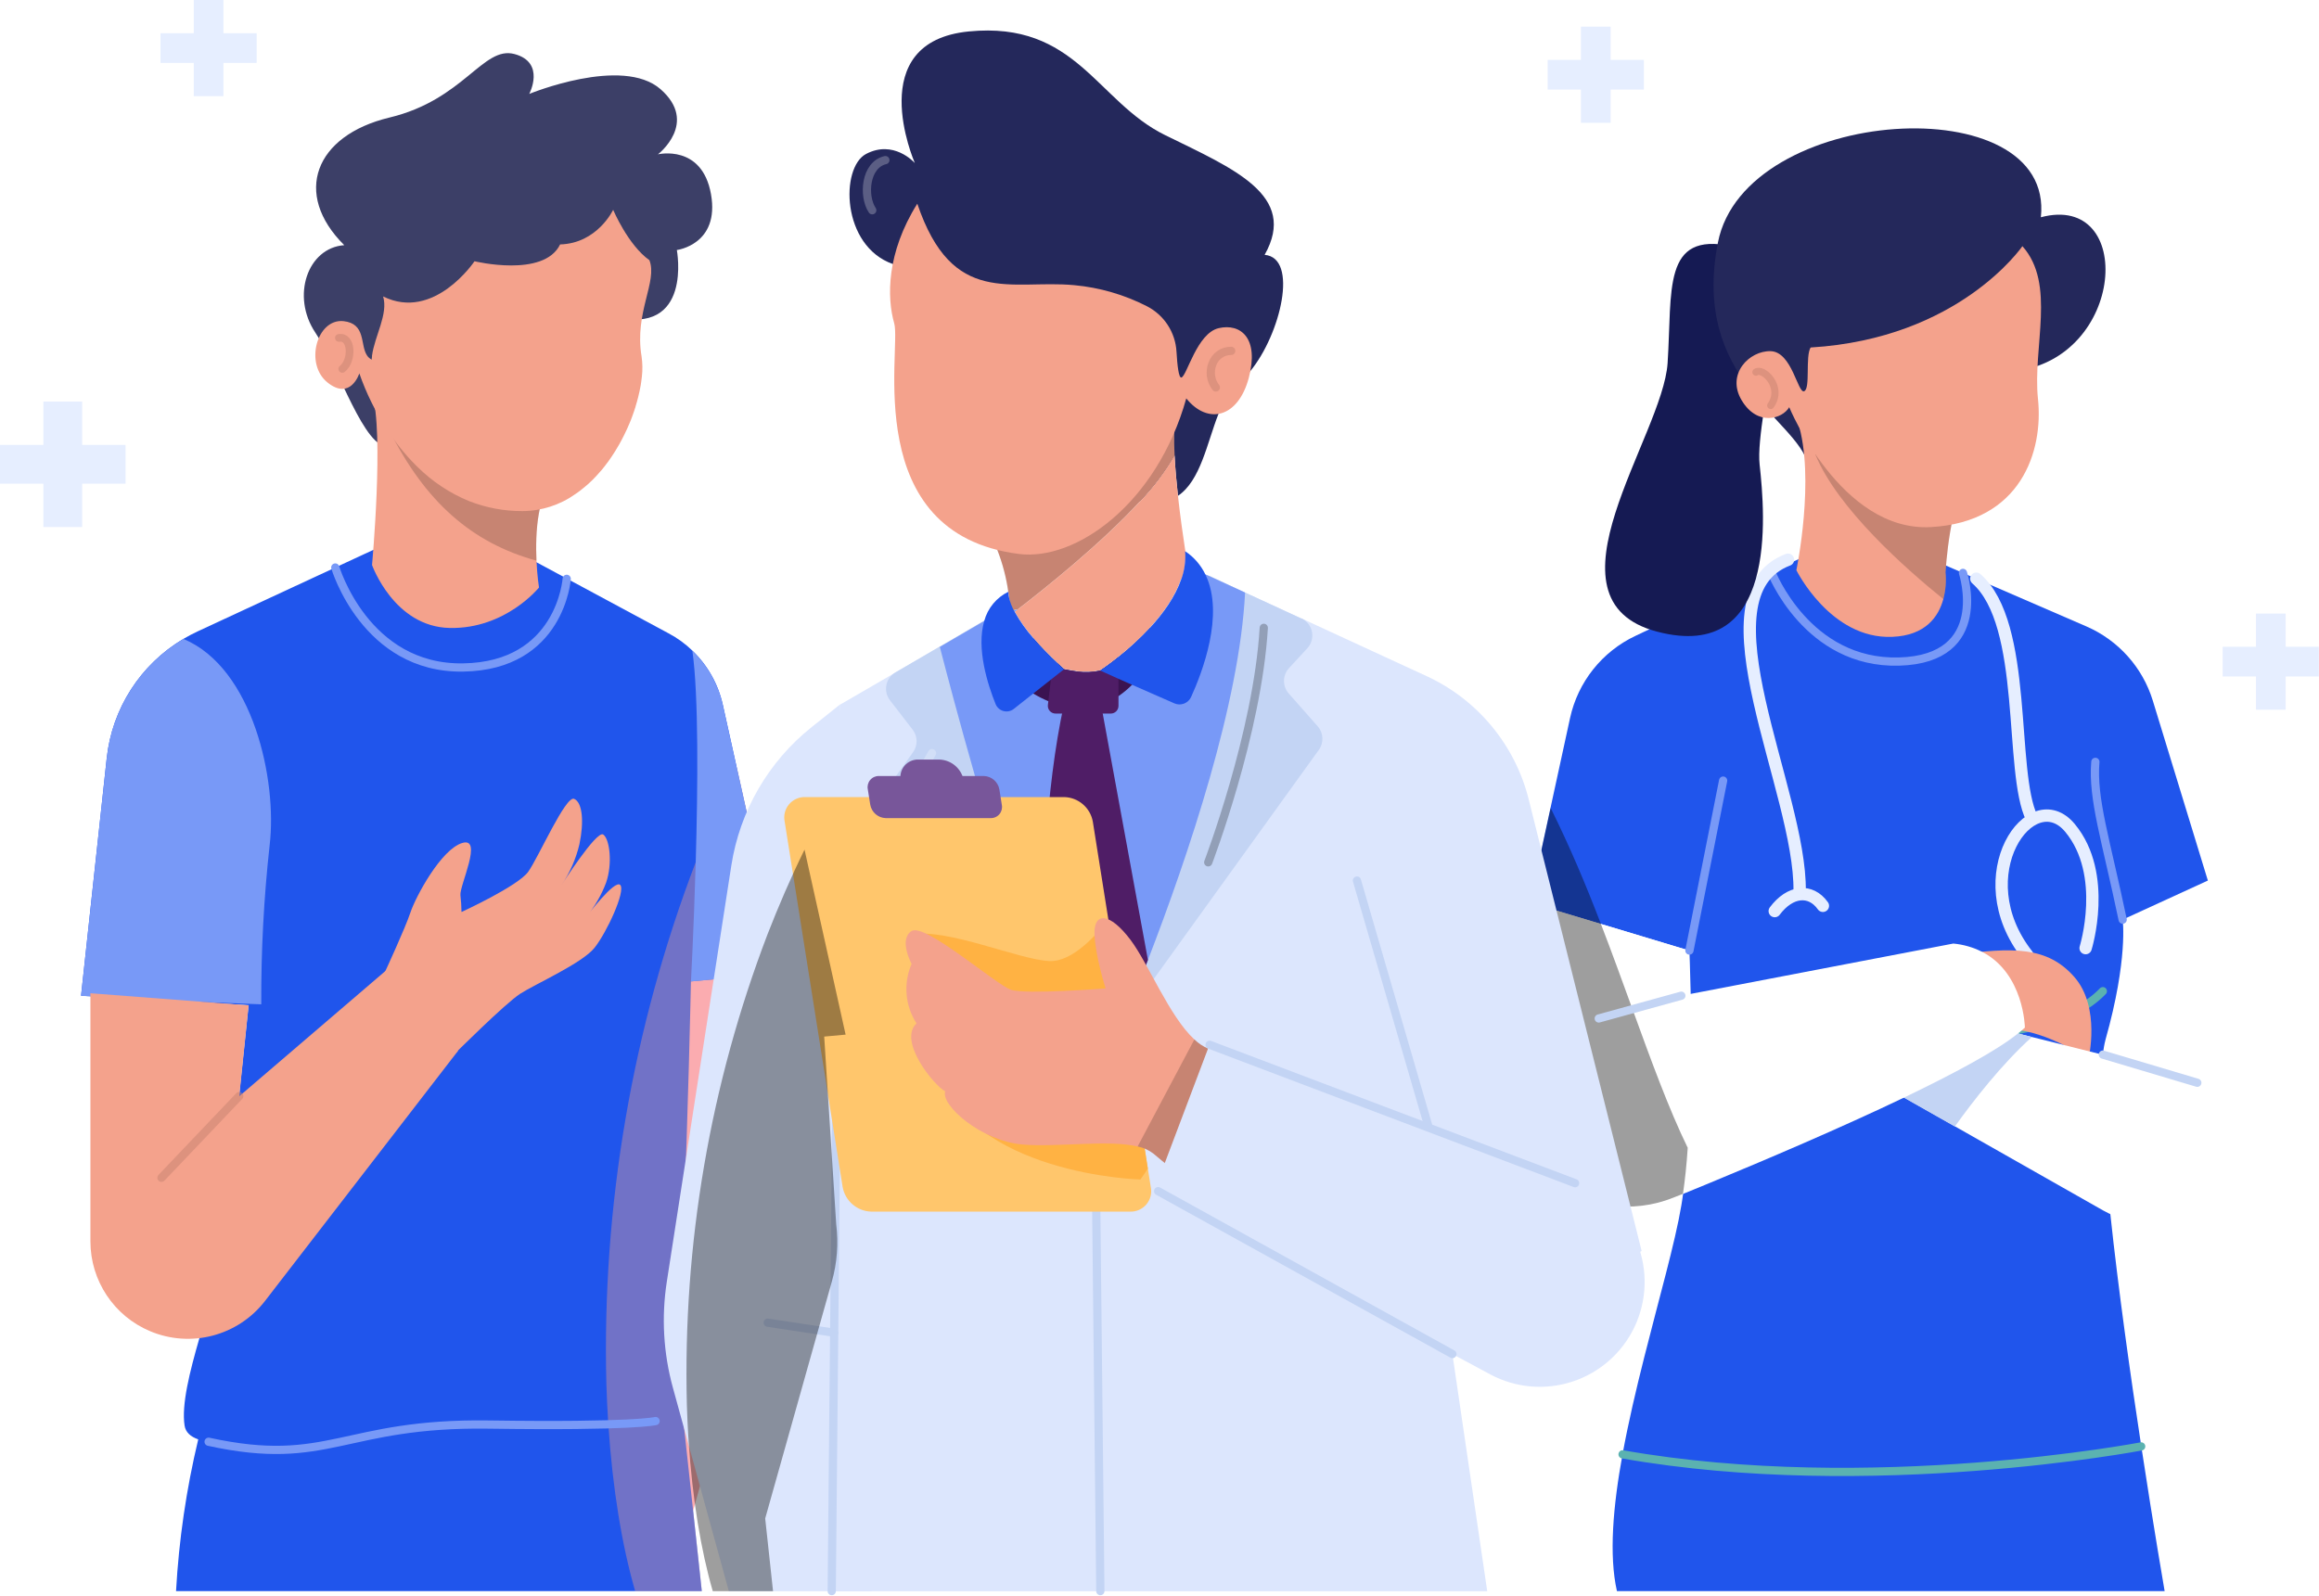 <svg xmlns="http://www.w3.org/2000/svg" width="626" height="431" viewBox="0 0 626 431">
    <defs>
        <filter id="vxwx1ekmaa">
            <feColorMatrix in="SourceGraphic" values="0 0 0 0 1 0 0 0 0 1 0 0 0 0 1 0 0 0 1 0"/>
        </filter>
        <filter id="k37b8ei1tb">
            <feColorMatrix in="SourceGraphic" values="0 0 0 0 1 0 0 0 0 1 0 0 0 0 1 0 0 0 1 0"/>
        </filter>
        <filter id="bv6z33r13c">
            <feColorMatrix in="SourceGraphic" values="0 0 0 0 1 0 0 0 0 1 0 0 0 0 1 0 0 0 1 0"/>
        </filter>
    </defs>
    <g fill="none" fill-rule="evenodd">
        <g>
            <g>
                <g>
                    <g>
                        <path fill="#FFB3C7" fill-rule="nonzero" d="M186.11 188.7l-20 71.1-.57 2-5.94-27.3-2.25-10.34-5.15-23.61 1.95-17.91 7.11-65.64 4.26-8.31.4.07 17.65 3.51.2 3.05 3.64 56.31c.709 5.72.267 11.524-1.3 17.07z" transform="translate(-80 -471) translate(80 471) translate(21 14) translate(0 134)"/>
                        <path stroke="#E0467E" stroke-linecap="round" stroke-linejoin="round" stroke-width="2.221" d="M152.19 182.96L175.25 179.15" transform="translate(-80 -471) translate(80 471) translate(21 14) translate(0 134)"/>
                        <path fill="#2055EC" fill-rule="nonzero" d="M168.44 281.62H26.52c.768-13.819 2.776-27.54 6-41 .22-.88.45-1.78.69-2.67l109.42-12.19 14.69-1.63 4.84-.54 1.13 10.41 2.8 25.81 2.35 21.81z" transform="translate(-80 -471) translate(80 471) translate(21 14) translate(0 134)"/>
                        <path fill="#2055EC" fill-rule="nonzero" d="M162.11 200.06c-1.7 4 5.68 25.52 6.24 31.48.1 1.1-1.78 1.88-5.06 2.45-1.09.19-2.33.36-3.71.5-4.4.46-10.14.68-16.5.79-18.09.29-41.17-.4-52.7.23-15.9.87-42.68 7.6-55 5.79h-.07c-.946-.125-1.877-.343-2.78-.65-2.1-.73-3.42-1.91-3.7-3.71-.88-5.64 1.4-14.61 4-23.63 2.39-8.23 5.08-16.49 5.89-22.31.94-6.72 3.09-26.58 4.82-43.05 1.41-13.4 2.56-24.54 2.56-24.54l-22.25-1.25L3.4 121l-2.52-.14 6.93-64.15c1.439-13.407 9.119-25.349 20.72-32.22 1.23-.72 2.49-1.39 3.8-2L69.52 5.23 79.76.48l38.83 1.21h1.27l2 1.07 2 1.08 8.11 4.36 27.55 14.83c2.335 1.238 4.483 2.8 6.38 4.64 4.12 3.957 6.98 9.043 8.22 14.62l3.75 16.9 12.32 55.48-6.42.59-18.25 1.74s-.85 39.53-2 64.1c-.41 10.18-.91 17.79-1.41 18.96z" transform="translate(-80 -471) translate(80 471) translate(21 14) translate(0 134)"/>
                        <path fill="#F4A28C" fill-rule="nonzero" d="M187.41 171.61c.711 5.726.27 11.537-1.3 17.09l-20 71.1 2.35 21.82h-18c-3.55-12.24-6.1-27.59-7.25-45.05 0-.44-.06-.86-.08-1.29-.19-3.1-.34-6.26-.44-9.5-1.238-48.17 6.974-96.117 24.17-141.13 3.333-8.527 7.02-17 11.06-25.42l12.32 55.48-6.42.59 3.59 56.31z" opacity=".38" style="mix-blend-mode:overlay" transform="translate(-80 -471) translate(80 471) translate(21 14) translate(0 134)"/>
                        <path fill="#7899F7" fill-rule="nonzero" d="M190.19 114.71l-6.42.59-18.25 1.7s.17-3.12.4-8.24c.27-5.93.61-14.54.89-24.09.58-20.32.8-44.9-.91-56.94 4.12 3.957 6.98 9.043 8.22 14.62l3.75 16.9 12.32 55.46zM51.8 80.11c-1.583 14.301-2.341 28.682-2.27 43.07l-25.7-1-22.95-1.29 6.93-64.15c1.434-13.408 9.115-25.352 20.72-32.22 18.79 7.87 25.33 38.19 23.27 55.59z" transform="translate(-80 -471) translate(80 471) translate(21 14) translate(0 134)"/>
                        <path stroke="#7899F7" stroke-linecap="round" stroke-linejoin="round" stroke-width="2.221" d="M69.51 5.23s8.1 27.39 34.47 27c26.37-.39 28-23.94 28-23.94M35.31 241.29c32.37 7.08 36.34-5.21 75.66-4.64 39.32.57 45-.95 45-.95" transform="translate(-80 -471) translate(80 471) translate(21 14) translate(0 134)"/>
                    </g>
                    <g>
                        <path fill="#3C3F67" fill-rule="nonzero" d="M23.13 106.64c-6.81.85-13.42-21-20-30.82S1 52.91 10.93 52.2c-14-13.9-7.93-29.64 12.2-34.46S48.37-1.68 56.87.59c8.5 2.27 4 10.77 4 10.77s25.1-10.35 35.45-1.27c10.35 9.08-.71 17.58-.71 17.58s11.91-2.84 14.32 10.77-9.22 15.07-9.22 15.07 4.4 23.31-17.15 18l-60.43 35.13z" transform="translate(-80 -471) translate(80 471) translate(21 14) translate(61)"/>
                        <path fill="#F4A28C" fill-rule="nonzero" d="M68.57 113.59c-5.57 5.06-6.09 16.31-5.75 23.79.2 4.23.68 7.26.68 7.26s-9 11.21-24.07 10.92c-15.07-.29-21-17-21-17s3.29-36 0-46.21l33.35 10.83c4.37.448 8.684 1.33 12.88 2.63 4.67 1.61 7.93 4.11 3.91 7.78z" transform="translate(-80 -471) translate(80 471) translate(21 14) translate(61)"/>
                        <path fill="#000" fill-rule="nonzero" d="M68.57 113.59c-5.57 5.06-6.09 16.31-5.75 23.79-17.56-4.81-30.08-16-39.69-35.13l41.52 3.54c4.68 1.63 7.94 4.13 3.92 7.8z" opacity=".187" transform="translate(-80 -471) translate(80 471) translate(21 14) translate(61)"/>
                        <path fill="#F4A28C" fill-rule="nonzero" d="M91.19 82.25c.261 1.806.288 3.637.08 5.45-.05.44-.1.9-.17 1.36l-.15 1c-.18 1-.4 2.08-.68 3.17-.2.83-.45 1.68-.71 2.53v.06l-.43 1.31c-.19.52-.37 1-.57 1.59-.2.59-.39 1-.6 1.51-.21.51-.43 1-.66 1.52-.23.52-.5 1.07-.77 1.62s-.46.93-.71 1.39c-.25.46-.43.82-.66 1.22-.35.62-.71 1.23-1.09 1.83-.38.6-.56.9-.86 1.33-.3.43-.5.75-.76 1.11-.07.1-.15.2-.21.3-.37.52-.76 1-1.14 1.5l-.69.85c-.45.53-.91 1-1.39 1.56-.68.75-1.4 1.46-2.15 2.14-.318.3-.652.584-1 .85-.35.3-.72.6-1.08.88-.36.28-.9.69-1.37 1-4.204 3.019-9.245 4.651-14.42 4.67-4.932.018-9.822-.902-14.41-2.71-5.206-2.142-9.94-5.288-13.93-9.26l-.54-.53c-2.867-2.897-5.424-6.084-7.63-9.51-3.116-4.727-5.632-9.822-7.49-15.17 0 0-2.36 7.46-8.6 2.45S3.52 72 10.7 72.71c6.14.65 4.48 6.33 6.34 9.21.32.509.773.92 1.31 1.19 0-.26 0-.51.07-.78v-.29c.73-5.38 4.43-11.25 3-16 13.75 6.81 24.67-9.5 24.67-9.5S64.8 61.08 69.2 52c10.06-.28 14.32-9.35 14.32-9.35s4 9.5 9.78 13.6c2.28 5.75-4.1 14.1-2.11 26z" transform="translate(-80 -471) translate(80 471) translate(21 14) translate(61)"/>
                        <path stroke="#C68371" stroke-linecap="round" stroke-linejoin="round" stroke-width="2.079" d="M9.48 77.24c3.54-.6 3.82 6.05.92 8.37" opacity=".5" transform="translate(-80 -471) translate(80 471) translate(21 14) translate(61)"/>
                    </g>
                    <g>
                        <path fill="#F4A28C" fill-rule="nonzero" d="M.41 53.19v67c-.006 10.602 6.359 20.17 16.14 24.26 10.995 4.61 23.716 1.249 31-8.19L99.67 68.7 80.96 46.39 40.58 81l2.55-24.54L.41 53.19z" transform="translate(-80 -471) translate(80 471) translate(21 14) translate(3 201)"/>
                        <path stroke="#C68371" stroke-linecap="round" stroke-linejoin="round" stroke-width="2.221" d="M40.58 80.95L19.59 103.01" opacity=".5" transform="translate(-80 -471) translate(80 471) translate(21 14) translate(3 201)"/>
                        <path fill="#F4A28C" fill-rule="nonzero" d="M79.94 47.39s5.43-11.72 6.85-16c1.42-4.28 8.3-17.08 14-18.78 5.7-1.7-.78 11.55-.5 14.1.173 1.507.27 3.023.29 4.54 0 0 15.24-7 18-10.85 2.76-3.85 10.14-20.7 12.41-19.7 2.27 1 2.69 6.24 1.42 12.26-.93 3.945-2.574 7.686-4.85 11.04 0 0 9.49-14.88 11.27-13.67 1.78 1.21 2.55 7.94.78 13-1.27 3.373-3.092 6.513-5.39 9.29 0 0 7.73-10.3 9.22-8.66 1.49 1.64-3.62 12.77-6.95 16.95s-16 9.79-20.06 12.41c-4.06 2.62-17.78 16.31-17.78 16.31L79.94 47.39z" transform="translate(-80 -471) translate(80 471) translate(21 14) translate(3 201)"/>
                    </g>
                </g>
                <g>
                    <g>
                        <path fill="#FFF" fill-rule="nonzero" d="M200.02 147.89L162.65 136.76 152.37 103.66 191.03 89.76z" transform="translate(-80 -471) translate(80 471) translate(405 34) translate(0 114)"/>
                        <path fill="#2055EC" fill-rule="nonzero" d="M191 89.76l-23 10.55s1.51 10.62-4.61 32.33c-.352 1.351-.593 2.73-.72 4.12-.93 8.82.09 24.82 2 43.05 2.17 20.42 5.44 43.64 8.36 62.74 3.4 22.35 6.3 39.07 6.3 39.07H31.48c-2.19-9.71-1.05-22.91 1.51-36.93 1.58-8.64 3.69-17.62 5.88-26.29 4-15.91 8.3-30.81 10-40.93.16-1 .33-2 .47-3.12.55-3.83 1-8 1.28-12.42 1-14.51 1-30.85.77-41.56-.15-7.08-.35-11.7-.35-11.7l-23.89-7.2L8 95.72l5.55-25.57 5.27-24.24c2.118-9.764 8.66-17.985 17.7-22.24l3.7-1.75L69 8.4l2.83-1.34 1.35-.63 7.32-3.45L85.06.83l20.57.66 7.87.24 6.85 3 4.58 2 3.6 1.55 29.68 12.86c8.621 3.74 15.173 11.066 17.93 20.05L191 89.76z" transform="translate(-80 -471) translate(80 471) translate(405 34) translate(0 114)"/>
                        <path stroke="#E6EEFF" stroke-linecap="round" stroke-linejoin="round" stroke-width="3.332" d="M142.26 109.88C125.34 88.33 143.4 63 153.8 75.57 164.2 88.14 158 108 158 108" transform="translate(-80 -471) translate(80 471) translate(405 34) translate(0 114)"/>
                        <path stroke="#5BB2B0" stroke-linecap="round" stroke-linejoin="round" stroke-width="2.221" d="M162.65 119.63c-17 17.77-67.84 11.53-67.84 11.53" transform="translate(-80 -471) translate(80 471) translate(405 34) translate(0 114)"/>
                        <path fill="#F4A28C" fill-rule="nonzero" d="M122.7 109.88c15.71-2.19 25-2.33 32.23 5.89 7.23 8.22 3.83 22.23 3.83 22.23s-11.13-7.65-20.63-8l-15.43-20.12z" transform="translate(-80 -471) translate(80 471) translate(405 34) translate(0 114)"/>
                        <path fill="#FFF" fill-rule="nonzero" d="M189.29 178.19c-8.062 5.094-18.272 5.34-26.57.64l-40-22.7-20.79-11.78L123.74 127l19.75 5 19.16 4.8L200 147.89l.46 1.72c2.938 10.945-1.589 22.528-11.17 28.58z" transform="translate(-80 -471) translate(80 471) translate(405 34) translate(0 114)"/>
                        <path fill="#C3D4F4" fill-rule="nonzero" d="M143.49 132c-8.14 7.35-15.81 17.21-20.79 24.17l-20.79-11.78L123.74 127l19.75 5z" transform="translate(-80 -471) translate(80 471) translate(405 34) translate(0 114)"/>
                        <path fill="#FFF" fill-rule="nonzero" d="M141.61 129.46l-.37.34-.48.42c-.3.27-.62.54-1 .81-5.76 4.67-17.3 10.84-30.76 17.32-17 8.14-37.09 16.71-53 23.28l-6.62 2.72-2.52 1c-11.128 4.51-23.82 2.695-33.24-4.753C4.202 163.15-.49 151.218 1.33 139.35L8 95.72l19.12 5.75 23.89 7.2-2.17 12.19 2.52-.49 70.92-13.6c2.7.246 5.33.999 7.75 2.22 11.38 5.85 11.58 20.47 11.58 20.47z" transform="translate(-80 -471) translate(80 471) translate(405 34) translate(0 114)"/>
                        <path fill="#000" fill-rule="nonzero" d="M35.68 124.49c-2.71-7.45-5.51-15.19-8.52-23-4-10.46-8.47-21.07-13.57-31.32L8 95.72l-6.74 43.62c-1.835 11.872 2.855 23.813 12.278 31.264 9.423 7.45 22.124 9.26 33.252 4.736l2.52-1c.55-3.83 1-8 1.28-12.42-5.11-10.48-9.83-23.43-14.91-37.43z" opacity=".38" style="mix-blend-mode:overlay" transform="translate(-80 -471) translate(80 471) translate(405 34) translate(0 114)"/>
                        <path stroke="#7899F7" stroke-linecap="round" stroke-linejoin="round" stroke-width="2.221" d="M51.05 108.66L60.15 62.77M168 100.31c-4.53-21.61-8.22-32.67-7.37-42.6" transform="translate(-80 -471) translate(80 471) translate(405 34) translate(0 114)"/>
                        <path stroke="#C3D4F4" stroke-linecap="round" stroke-linejoin="round" stroke-width="2.221" d="M48.87 120.85L26.57 127M162.65 136.76L188.15 144.36" transform="translate(-80 -471) translate(80 471) translate(405 34) translate(0 114)"/>
                        <path stroke="#5BB2B0" stroke-linecap="round" stroke-linejoin="round" stroke-width="2.221" d="M33 244.69c66.92 11.81 140-2.14 140-2.14" transform="translate(-80 -471) translate(80 471) translate(405 34) translate(0 114)"/>
                        <path stroke="#7899F7" stroke-linecap="round" stroke-linejoin="round" stroke-width="2.221" d="M73.14 6.42s9.64 24.92 34.52 24.21c24.88-.71 17.23-23.94 17.23-23.94" transform="translate(-80 -471) translate(80 471) translate(405 34) translate(0 114)"/>
                        <path stroke="#E6EEFF" stroke-linecap="round" stroke-linejoin="round" stroke-width="3.332" d="M77.66 3.13c-25.13 9.52 3.6 62.67 3.14 89.54M128.49 8.25c14.1 12.32 8.85 52.2 15 64.68M74.08 98c4.14-5.53 9.67-6.1 13-1.42" transform="translate(-80 -471) translate(80 471) translate(405 34) translate(0 114)"/>
                    </g>
                    <path fill="#151A53" fill-rule="nonzero" d="M62.45 32.47c-18.77-3.95-16 11.74-17.29 31.56-1.29 19.82-35.41 64-2.8 72.53C74.97 145.09 71.5 105.15 70 91.45s13.54-56.84-7.55-58.98z" transform="translate(-80 -471) translate(80 471) translate(405 34)"/>
                    <g>
                        <path fill="#24285B" fill-rule="nonzero" d="M26.08 91.45c-3-12.41-31.62-22.91-24.33-60 7.29-37.09 91-42.25 87.17-6.79 25.61-6.79 22.9 38.32-7.31 41.58-30.21 3.26-46.88 6.59-46.88 6.59l-8.65 18.62z" transform="translate(-80 -471) translate(80 471) translate(405 34) translate(57)"/>
                        <path fill="#F4A28C" fill-rule="nonzero" d="M63.18 120.51c.236 2.433.036 4.888-.59 7.25-1.25 4.63-4.69 9.84-13.82 10.2-16.63.66-25.85-18-25.85-18s5.18-24.87.4-40L38 85.15l31.55 11.3c-5.13 2.89-6.37 24.06-6.37 24.06z" transform="translate(-80 -471) translate(80 471) translate(405 34) translate(57)"/>
                        <path fill="#000" fill-rule="nonzero" d="M63.18 120.51c.236 2.433.036 4.888-.59 7.25-10.18-8.21-28.6-24.49-34.57-39.1l10-3.51 31.55 11.3c-5.15 2.89-6.39 24.06-6.39 24.06z" opacity=".187" transform="translate(-80 -471) translate(80 471) translate(405 34) translate(57)"/>
                        <path fill="#F4A28C" fill-rule="nonzero" d="M26.76 59.83c-1.48 2.47 0 11.06-1.73 11.8C23.3 72.37 21.76 61 16 60.82 10.24 60.64 3.9 67 8.16 74.1s11 5 12.83 1.85c0 0 13.91 33.72 38.25 32.37 24.34-1.35 30.38-20.51 28.9-34.59-1.48-14.08 4.94-31-4.2-41.26-.05 0-16.94 24.95-57.18 27.36z" transform="translate(-80 -471) translate(80 471) translate(405 34) translate(57)"/>
                        <path stroke="#C68371" stroke-linecap="round" stroke-linejoin="round" stroke-width="1.935" d="M12 66.48c1.9-1.36 7.54 4 4 9" opacity=".5" transform="translate(-80 -471) translate(80 471) translate(405 34) translate(57)"/>
                    </g>
                </g>
                <g>
                    <g>
                        <path fill="#24285B" fill-rule="nonzero" d="M108.52 92.19c-.936 1.168-1.999 2.228-3.17 3.16-2.42 1.88-4.06 4.93-5.44 8.43-3.09 7.86-4.82 18-10.93 22.1-.4-3.69-.74-7.44-.91-10.87-2.619 4.471-5.757 8.617-9.35 12.35-.7-.15-1.38-.33-2.06-.54-1.506-.48-2.965-1.097-4.36-1.84-2.187-1.173-4.251-2.564-6.16-4.15-12-9.78-20.21-26.46-20.21-26.46l-8.06-8.17-21.74-22c-1.4-.146-2.78-.45-4.11-.91-13.95-4.93-14.17-26.08-7.23-29.72 7.38-3.88 12.9 2.16 13.16 2.45C17.74 35.52 3.79 3.3 32.53.49c29-2.84 34.46 18.9 53 28 18.54 9.1 35.92 16.25 26.85 32.32 9.22.79 4.34 21.41-3.86 31.38z" transform="translate(-80 -471) translate(80 471) translate(179 8) translate(50)"/>
                        <path fill="#F4A28C" fill-rule="nonzero" d="M90 148.32c-1.63 4.81-4.93 9.37-8.48 13.22-2.647 2.845-5.505 5.486-8.55 7.9-2.74 2.19-4.72 3.5-4.89 3.62-2.05.468-4.167.559-6.25.27-1.28-.18-2.46-.39-3.56-.62 0 0-.7-.6-1.81-1.63-2.272-2.113-4.428-4.346-6.46-6.69-1.957-2.204-3.667-4.615-5.1-7.19l.72-.55c7.88-6.06 22.74-18 33.15-29.29 3.576-3.74 6.698-7.888 9.3-12.36.17 3.43.51 7.18.91 10.87.61 5.5 1.37 10.9 2 15 .188 2.524-.146 5.06-.98 7.45z" transform="translate(-80 -471) translate(80 471) translate(179 8) translate(50)"/>
                        <path fill="#F4A28C" fill-rule="nonzero" d="M89.28 101.5c-.638 1.243-1.013 2.605-1.1 4-.12 1-.2 2.17-.23 3.42 0 1.85 0 3.91.12 6.11-2.619 4.471-5.757 8.617-9.35 12.35-10.41 11.31-25.27 23.23-33.15 29.29l-.72.55c1.433 2.575 3.143 4.986 5.1 7.19 2.032 2.344 4.188 4.577 6.46 6.69l1.81 1.63c-1.12-.24-2.15-.5-3.1-.79-2.692-.717-5.217-1.957-7.43-3.65-3.83-3.09-3.59-6.29-3.59-6.29s0-1.58-.2-4c0-.3 0-.62-.08-1-.08-1-.19-2-.33-3.17-.09-.65-.18-1.33-.29-2-.546-3.861-1.536-7.646-2.95-11.28-.24-.6-.5-1.18-.78-1.75l7.94-7.48 18.72-10.43.94-.53s11-10.61 17.67-16.34c.62-.53 1.2-1 1.74-1.46 2.64-2.22 4.05-3.05 2.8-1.06z" transform="translate(-80 -471) translate(80 471) translate(179 8) translate(50)"/>
                        <path fill="#FFB3C7" fill-rule="nonzero" d="M92.21 148.38c-2.503 5.37-5.719 10.379-9.56 14.89-2.719 3.244-6.014 5.956-9.72 8-1.547.805-3.19 1.41-4.89 1.8.17-.12 2.15-1.43 4.89-3.62 3.045-2.414 5.903-5.055 8.55-7.9 3.55-3.85 6.85-8.41 8.48-13.22.836-2.376 1.176-4.898 1-7.41.54 3.44 1 6 1.14 7l.11.46z" transform="translate(-80 -471) translate(80 471) translate(179 8) translate(50)"/>
                        <path fill="#000" fill-rule="nonzero" d="M88.07 115c-2.619 4.471-5.757 8.617-9.35 12.35-10.41 11.31-25.27 23.23-33.15 29.29l-.72.55-1 .73c0-.3 0-.62-.08-1-.08-1-.19-2-.33-3.17-.09-.65-.18-1.33-.29-2-.546-3.861-1.536-7.646-2.95-11.28-.24-.6-.5-1.18-.78-1.75l7.94-7.48 18.72-10.43.94-.53s11-10.61 17.67-16.34c.42.11.81.23 1.19.36.804.26 1.56.649 2.24 1.15-.12 1-.2 2.17-.23 3.42.02 1.88.11 3.94.18 6.13z" opacity=".187" transform="translate(-80 -471) translate(80 471) translate(179 8) translate(50)"/>
                        <path fill="#F4A28C" fill-rule="nonzero" d="M18.62 47c-8.36 13.32-8.22 25.38-6.23 32.32C14.38 86.26 3 136.05 46 141.57c15.45 2 37.29-13.61 45.23-42 5.81 7.23 14 5.24 16.87-5.53 2.87-10.77-2.21-14.79-8.1-13.44-5.89 1.35-8.58 12.83-10.07 13.33-.74.24-1.13-3.32-1.34-6.94-.286-5.235-3.333-9.923-8-12.31C74.48 71.56 67.832 69.632 61 69c-17-1.59-32.88 6.07-42.38-22z" transform="translate(-80 -471) translate(80 471) translate(179 8) translate(50)"/>
                        <path stroke="#C68371" stroke-linecap="round" stroke-linejoin="round" stroke-width="2.221" d="M103.36 86.74c-5.1 0-7.09 6.15-4.15 9.88" opacity=".5" transform="translate(-80 -471) translate(80 471) translate(179 8) translate(50)"/>
                        <path stroke="#FFF" stroke-linecap="round" stroke-linejoin="round" stroke-width="2.221" d="M10 35.23c-5.45 1.27-6.09 9.71-3.54 13.54" opacity=".25" style="mix-blend-mode:overlay" transform="translate(-80 -471) translate(80 471) translate(179 8) translate(50)"/>
                    </g>
                    <g>
                        <path fill="#DCE6FD" fill-rule="nonzero" d="M47.78 42.2l-7.67 6.12c-11.659 9.293-19.4 22.627-21.69 37.36L1 198.08c-1.478 9.532-.922 19.268 1.63 28.57l15.12 55h38.59L47.78 42.2z" transform="translate(-80 -471) translate(80 471) translate(179 8) translate(0 140)"/>
                        <path fill="#DCE6FD" fill-rule="nonzero" d="M263.77 190l-52.65 14.36 1.95 13.29 9.4 64h-177l.66-69.76.48-50.74.18-19 .71-74.87.24-25 9.85-5.71 5-2.91 12-7 12-7 2.7-1.56.75-.44.84-.16 2.84-.53.84-.16.91-.17-.72.55c1.433 2.575 3.143 4.986 5.1 7.19 2.032 2.344 4.188 4.577 6.46 6.69l1.81 1.63c1.1.23 2.28.44 3.56.62 2.083.289 4.2.198 6.25-.27.17-.12 2.15-1.43 4.89-3.62 3.045-2.414 5.903-5.055 8.55-7.9 3.55-3.85 6.85-8.41 8.48-13.22l2.16-.41 2.73-.51 1.59-.3 1.43.66L157.1 12l15.2 7h.08l6.36 2.94 27.34 12.61c13.772 6.345 23.92 18.598 27.59 33.31l30.48 121.92-.38.22z" transform="translate(-80 -471) translate(80 471) translate(179 8) translate(0 140)"/>
                        <path stroke="#C3D4F4" stroke-linecap="round" stroke-linejoin="round" stroke-width="2.221" d="M116.47 135.96L118.03 281.62M46.84 142.09L45.52 281.62M209.61 166.51L187.3 89.76" transform="translate(-80 -471) translate(80 471) translate(179 8) translate(0 140)"/>
                        <path fill="#C3D4F4" fill-rule="nonzero" d="M177 54.49l-44.53 61.82-4.87 6.76-3.1 4.29-.11.16-4.87 6.75c-.716 1.017-1.786 1.73-3 2-1.78.4-3.638-.184-4.87-1.53l-3.65-4-10.12-11.06-11.49-12.56L57.7 75.75c-1.212-1.325-1.634-3.192-1.11-4.91.156-.527.4-1.024.72-1.47l1.55-2.18 4.05-5.69 4.57-6.41c1.301-1.824 1.256-4.284-.11-6.06l-6.13-7.95c-.898-1.162-1.25-2.655-.967-4.096.283-1.44 1.176-2.69 2.447-3.424l12-7 12-7 2.7-1.56c.493-.287 1.03-.49 1.59-.6l2.84-.53.84-.16.91-.17-.72.55c1.433 2.575 3.143 4.986 5.1 7.19 2.032 2.344 4.188 4.577 6.46 6.69l1.81 1.63c1.1.23 2.28.44 3.56.62 2.083.289 4.2.198 6.25-.27.17-.12 2.15-1.43 4.89-3.62 3.045-2.414 5.903-5.055 8.55-7.9 3.55-3.85 6.85-8.41 8.48-13.22l2.16-.41 2.73-.51c.572-.105 1.158-.105 1.73 0 .45.057.888.182 1.3.37l9.2 4.34 15.2 7h.08c1.461.71 2.497 2.072 2.79 3.67.292 1.598-.195 3.24-1.31 4.42L169 32.36c-1.814 1.917-1.866 4.901-.12 6.88l7.85 8.9c1.56 1.795 1.671 4.43.27 6.35z" transform="translate(-80 -471) translate(80 471) translate(179 8) translate(0 140)"/>
                        <path stroke="#FFF" stroke-linecap="round" stroke-linejoin="round" stroke-width="2.221" d="M72.59 55.35L64.5 69.7c-.713 1.268-.465 2.86.6 3.85l17.42 16.21" opacity=".25" style="mix-blend-mode:overlay" transform="translate(-80 -471) translate(80 471) translate(179 8) translate(0 140)"/>
                        <path fill="#7899F7" d="M157.1 12c-1.45 29.68-15.23 70.73-26.22 99.2-.17.44-.34.87-.5 1.3l-1.13 2.89-.45 1.14c-.74 1.887-1.463 3.703-2.17 5.45-.36.9-.71 1.78-1.06 2.63L125 126c-.17.43-.35.86-.52 1.27 0 .08-.07.15-.1.23-.03.08 0 0 0 0-.4 1-.79 1.91-1.16 2.81l-.93 2.22-1.16 2.73c-.21.5-.41 1-.61 1.44l-.19.43-.38.89c-.64 1.48-1.19 2.72-1.62 3.7-.11.25-.22.49-.31.71l-.22.49-.3.68-.32.7-.3-.2-.31-.23c-.17-.128-.334-.265-.49-.41-.17-.14-.33-.3-.5-.46l-.51-.53c-.34-.37-.68-.78-1-1.23l-.53-.7-.53-.76c-.23-.33-.46-.68-.68-1-.22-.32-.57-.89-.85-1.37-1.14-1.91-2.3-4.14-3.49-6.64-1.56-3.27-3.16-7-4.77-11-.37-.93-.75-1.88-1.12-2.85-.747-1.96-1.503-3.98-2.27-6.06-4.26-11.71-8.5-25.1-12.32-37.92-.573-1.907-1.13-3.8-1.67-5.68s-1.087-3.777-1.64-5.69c-4.22-14.74-7.63-27.68-9.5-34.89l12-7 2.7-1.56.75-.44.84-.16 2.84-.53.84-.16.91-.17-.72.55c1.433 2.575 3.143 4.986 5.1 7.19 2.032 2.344 4.188 4.577 6.46 6.69l1.81 1.63c1.1.23 2.28.44 3.56.62 2.083.289 4.2.198 6.25-.27.17-.12 2.15-1.43 4.89-3.62 3.045-2.414 5.903-5.055 8.55-7.9 3.55-3.85 6.85-8.41 8.48-13.22l2.16-.41 2.73-.51 1.59-.3 1.43.66L157.1 12z" transform="translate(-80 -471) translate(80 471) translate(179 8) translate(0 140)"/>
                        <path fill="#4F1D66" fill-rule="nonzero" d="M130.88 111.22c-7.52 19.51-13.72 33.13-13.72 33.13-4.35-2.69-9.67-13.39-15.1-27.48 0-21.17 1.1-51.75 6.15-74.67L118 41l12.88 70.22z" transform="translate(-80 -471) translate(80 471) translate(179 8) translate(0 140)"/>
                        <path fill="#3B1351" fill-rule="nonzero" d="M133 26.39c-.446 2.215-1.394 4.298-2.77 6.09-1.072 1.56-2.277 3.026-3.6 4.38-1.119 1.15-2.352 2.181-3.68 3.08-4.318 2.99-9.71 3.984-14.81 2.73-1.412-.325-2.794-.77-4.13-1.33-1.409-.59-2.772-1.281-4.08-2.07-2.147-1.3-4.157-2.815-6-4.52l3.78-6.48 2.26-3.88c2.032 2.344 4.188 4.577 6.46 6.69l1.81 1.63c1.1.23 2.28.44 3.56.62 2.083.289 4.2.198 6.25-.27.17-.12 2.15-1.43 4.89-3.62 3.045-2.414 5.903-5.055 8.55-7.9.5.493.899 1.081 1.17 1.73.4.988.518 2.069.34 3.12z" transform="translate(-80 -471) translate(80 471) translate(179 8) translate(0 140)"/>
                        <path fill="#4F1D66" fill-rule="nonzero" d="M122.93 29.44v13.15c0 1.149-.931 2.08-2.08 2.08h-14.91c-.596.001-1.164-.253-1.56-.699-.396-.445-.582-1.04-.51-1.631l.12-1 .7-5.84.43-3.58.09-.72 1.2-.12 1.81 1.63c1.1.23 2.28.44 3.56.62 2.083.289 4.2.198 6.25-.27.18-.12 2.16-1.43 4.9-3.62z" transform="translate(-80 -471) translate(80 471) translate(179 8) translate(0 140)"/>
                        <path fill="#2055EC" fill-rule="nonzero" d="M108.22 32.71l-3.53 2.79-4.78 3.77-5.25 4.15c-.783.617-1.811.83-2.775.574-.963-.256-1.75-.95-2.125-1.874-2.13-5.29-5.25-15-3.07-22.45.928-3.447 3.302-6.325 6.51-7.89.008.677.106 1.349.29 2 .278 1.04.67 2.046 1.17 3 .06.13.12.25.19.38 1.433 2.575 3.143 4.986 5.1 7.19 2.032 2.344 4.188 4.577 6.46 6.69 1.11 1.07 1.81 1.67 1.81 1.67zM142.53 40.19c-.782 1.72-2.804 2.488-4.53 1.72l-11.39-5-3.68-1.63-4.93-2.22c.17-.12 2.15-1.43 4.89-3.62 3.045-2.414 5.903-5.055 8.55-7.9 3.55-3.85 6.85-8.41 8.48-13.22.836-2.376 1.176-4.898 1-7.41V.83c2.35 1.562 4.236 3.728 5.46 6.27.05.1.09.19.13.29 5.02 10.61-.99 26.24-3.98 32.8z" transform="translate(-80 -471) translate(80 471) translate(179 8) translate(0 140)"/>
                        <g fill-rule="nonzero">
                            <path fill="#FFC66C" d="M94.08 122.15H24.15c-3.803-.123-7.003-2.886-7.68-6.63L.82 16.84c-.345-1.653.089-3.372 1.176-4.664 1.087-1.292 2.707-2.013 4.394-1.956h69.93c3.801.118 7.002 2.878 7.68 6.62l4.2 26.47 10.66 67.24.79 5c.334 1.65-.105 3.36-1.19 4.646s-2.698 2.006-4.38 1.954z" transform="translate(-80 -471) translate(80 471) translate(179 8) translate(0 140) translate(32 57)"/>
                            <path fill="#FFB243" d="M98.86 110.55l-2 2.93s-46.2-1.14-55.52-30.44l-6.3-35.73c9.83-1.7 28.92 6.81 37.24 7.19 6.28.29 13-7.39 15.9-11.19l10.68 67.24z" transform="translate(-80 -471) translate(80 471) translate(179 8) translate(0 140) translate(32 57)"/>
                            <path fill="#78569A" d="M56.42 15.9H28.09c-2.068-.067-3.807-1.573-4.17-3.61l-.66-4.16c-.183-.893.051-1.82.635-2.521.583-.7 1.454-1.097 2.365-1.079h28.33c2.067.065 3.809 1.565 4.18 3.6l.66 4.16c.186.896-.047 1.829-.633 2.532-.586.703-1.462 1.1-2.377 1.078z" transform="translate(-80 -471) translate(80 471) translate(179 8) translate(0 140) translate(32 57)"/>
                            <path fill="#78569A" d="M44.38 11.46h-5.65c-3.262-.105-6.006-2.477-6.58-5.69-.295-1.418.077-2.893 1.01-4.002C34.091.66 35.481.041 36.93.09h5.64c3.261.103 6.007 2.47 6.59 5.68.295 1.42-.077 2.895-1.01 4.005-.932 1.11-2.321 1.73-3.77 1.685z" transform="translate(-80 -471) translate(80 471) translate(179 8) translate(0 140) translate(32 57)"/>
                            <path fill="#F4A28C" d="M115.13 78.14L111.25 115s-5.1-3.59-10.87-8.5c-1.256-.972-2.721-1.636-4.28-1.94-7.88-1.88-21.71.25-31-.52-11.38-.95-22.26-10.78-20.94-14.37-3-1.51-12.85-13.62-7.75-18.34-3.1-4.798-3.599-10.827-1.33-16.07 0 0-3.58-6.62 0-8.88 3.58-2.26 22.88 14.56 26.85 15.88 3.97 1.32 25.52-.38 25.52-.38s-2.83-8.88-3-14.75c-.17-5.87 4.09-5.86 9.77 1.7 4.81 6.42 10.44 20.6 17.18 26.82 1.079 1.053 2.343 1.898 3.73 2.49z" transform="translate(-80 -471) translate(80 471) translate(179 8) translate(0 140) translate(32 57)"/>
                            <path fill="#000" d="M115.13 78.14L111.25 115s-5.1-3.59-10.87-8.5c-1.256-.972-2.721-1.636-4.28-1.94l15.32-28.91c1.073 1.051 2.33 1.895 3.71 2.49z" opacity=".187" transform="translate(-80 -471) translate(80 471) translate(179 8) translate(0 140) translate(32 57)"/>
                        </g>
                        <path fill="#DCE6FD" fill-rule="nonzero" d="M262.15 210.45c-3.349 6.939-9.38 12.213-16.704 14.606-7.324 2.393-15.307 1.697-22.106-1.926l-91-48.93 15.15-40.1 98.66 37.37c7.571 2.698 13.64 8.487 16.691 15.923 3.052 7.435 2.801 15.818-.691 23.057z" transform="translate(-80 -471) translate(80 471) translate(179 8) translate(0 140)"/>
                        <path stroke="#000" stroke-linecap="round" stroke-linejoin="round" stroke-width="2.221" d="M162.15 21.52c-1.7 28.54-15 63.32-15 63.32" opacity=".25" style="mix-blend-mode:overlay" transform="translate(-80 -471) translate(80 471) translate(179 8) translate(0 140)"/>
                        <path stroke="#C3D4F4" stroke-linecap="round" stroke-linejoin="round" stroke-width="2.221" d="M133.63 173.62L213.07 217.61M147.53 134.1L246.19 171.47M46.18 211.85L28.24 209.14" transform="translate(-80 -471) translate(80 471) translate(179 8) translate(0 140)"/>
                    </g>
                </g>
                <g>
                    <g fill="#FFF" fill-rule="nonzero">
                        <path d="M12.37 0.55H22.84V34.44H12.37z" transform="translate(-80 -471) translate(80 471) translate(371 92)"/>
                        <path d="M12.37 0.55H22.84V34.44H12.37z" transform="translate(-80 -471) translate(80 471) translate(371 92) rotate(90 17.605 17.495)"/>
                    </g>
                    <g filter="url(#vxwx1ekmaa)" transform="translate(-80 -471) translate(80 471)">
                        <g fill="#E6EEFF" fill-rule="nonzero">
                            <path d="M8.98 0.67H17V26.63H8.98z" transform="translate(600 165)"/>
                            <path d="M8.97 0.67H16.99V26.63H8.97z" transform="translate(600 165) rotate(90 12.98 13.65)"/>
                        </g>
                    </g>
                    <g fill="#E6EEFF" fill-rule="nonzero">
                        <path d="M9.3 0H17.32V25.96H9.3z" transform="translate(-80 -471) translate(80 471) translate(43)"/>
                        <path d="M9.3 0H17.32V25.96H9.3z" transform="translate(-80 -471) translate(80 471) translate(43) rotate(90 13.31 12.98)"/>
                    </g>
                    <g filter="url(#k37b8ei1tb)" transform="translate(-80 -471) translate(80 471)">
                        <g fill="#E6EEFF" fill-rule="nonzero">
                            <path d="M9.76 0.2H17.78V26.16H9.76z" transform="translate(417 7)"/>
                            <path d="M9.76 0.2H17.78V26.16H9.76z" transform="translate(417 7) rotate(90 13.77 13.18)"/>
                        </g>
                    </g>
                    <g filter="url(#bv6z33r13c)" transform="translate(-80 -471) translate(80 471)">
                        <g fill="#E6EEFF" fill-rule="nonzero">
                            <path d="M11.71 0.42H22.18V34.31H11.71z" transform="translate(0 108)"/>
                            <path d="M11.71 0.42H22.18V34.31H11.71z" transform="translate(0 108) rotate(90 16.945 17.365)"/>
                        </g>
                    </g>
                </g>
                <path fill="#000" fill-rule="nonzero" d="M225.73 330.57c.645 5.17.247 10.416-1.17 15.43l-18 64 2.12 19.64h-16.27c-3.19-11-5.49-24.84-6.52-40.56 0-.39-.06-.77-.08-1.16-.173-2.787-.303-5.637-.39-8.55-1.12-43.372 6.274-86.542 21.76-127.07 3-7.68 6.28-15.33 10-22.89l11.09 49.95-5.78.53 3.24 50.68z" opacity=".38" style="mix-blend-mode:overlay" transform="translate(-80 -471) translate(80 471)"/>
            </g>
        </g>
    </g>
</svg>
